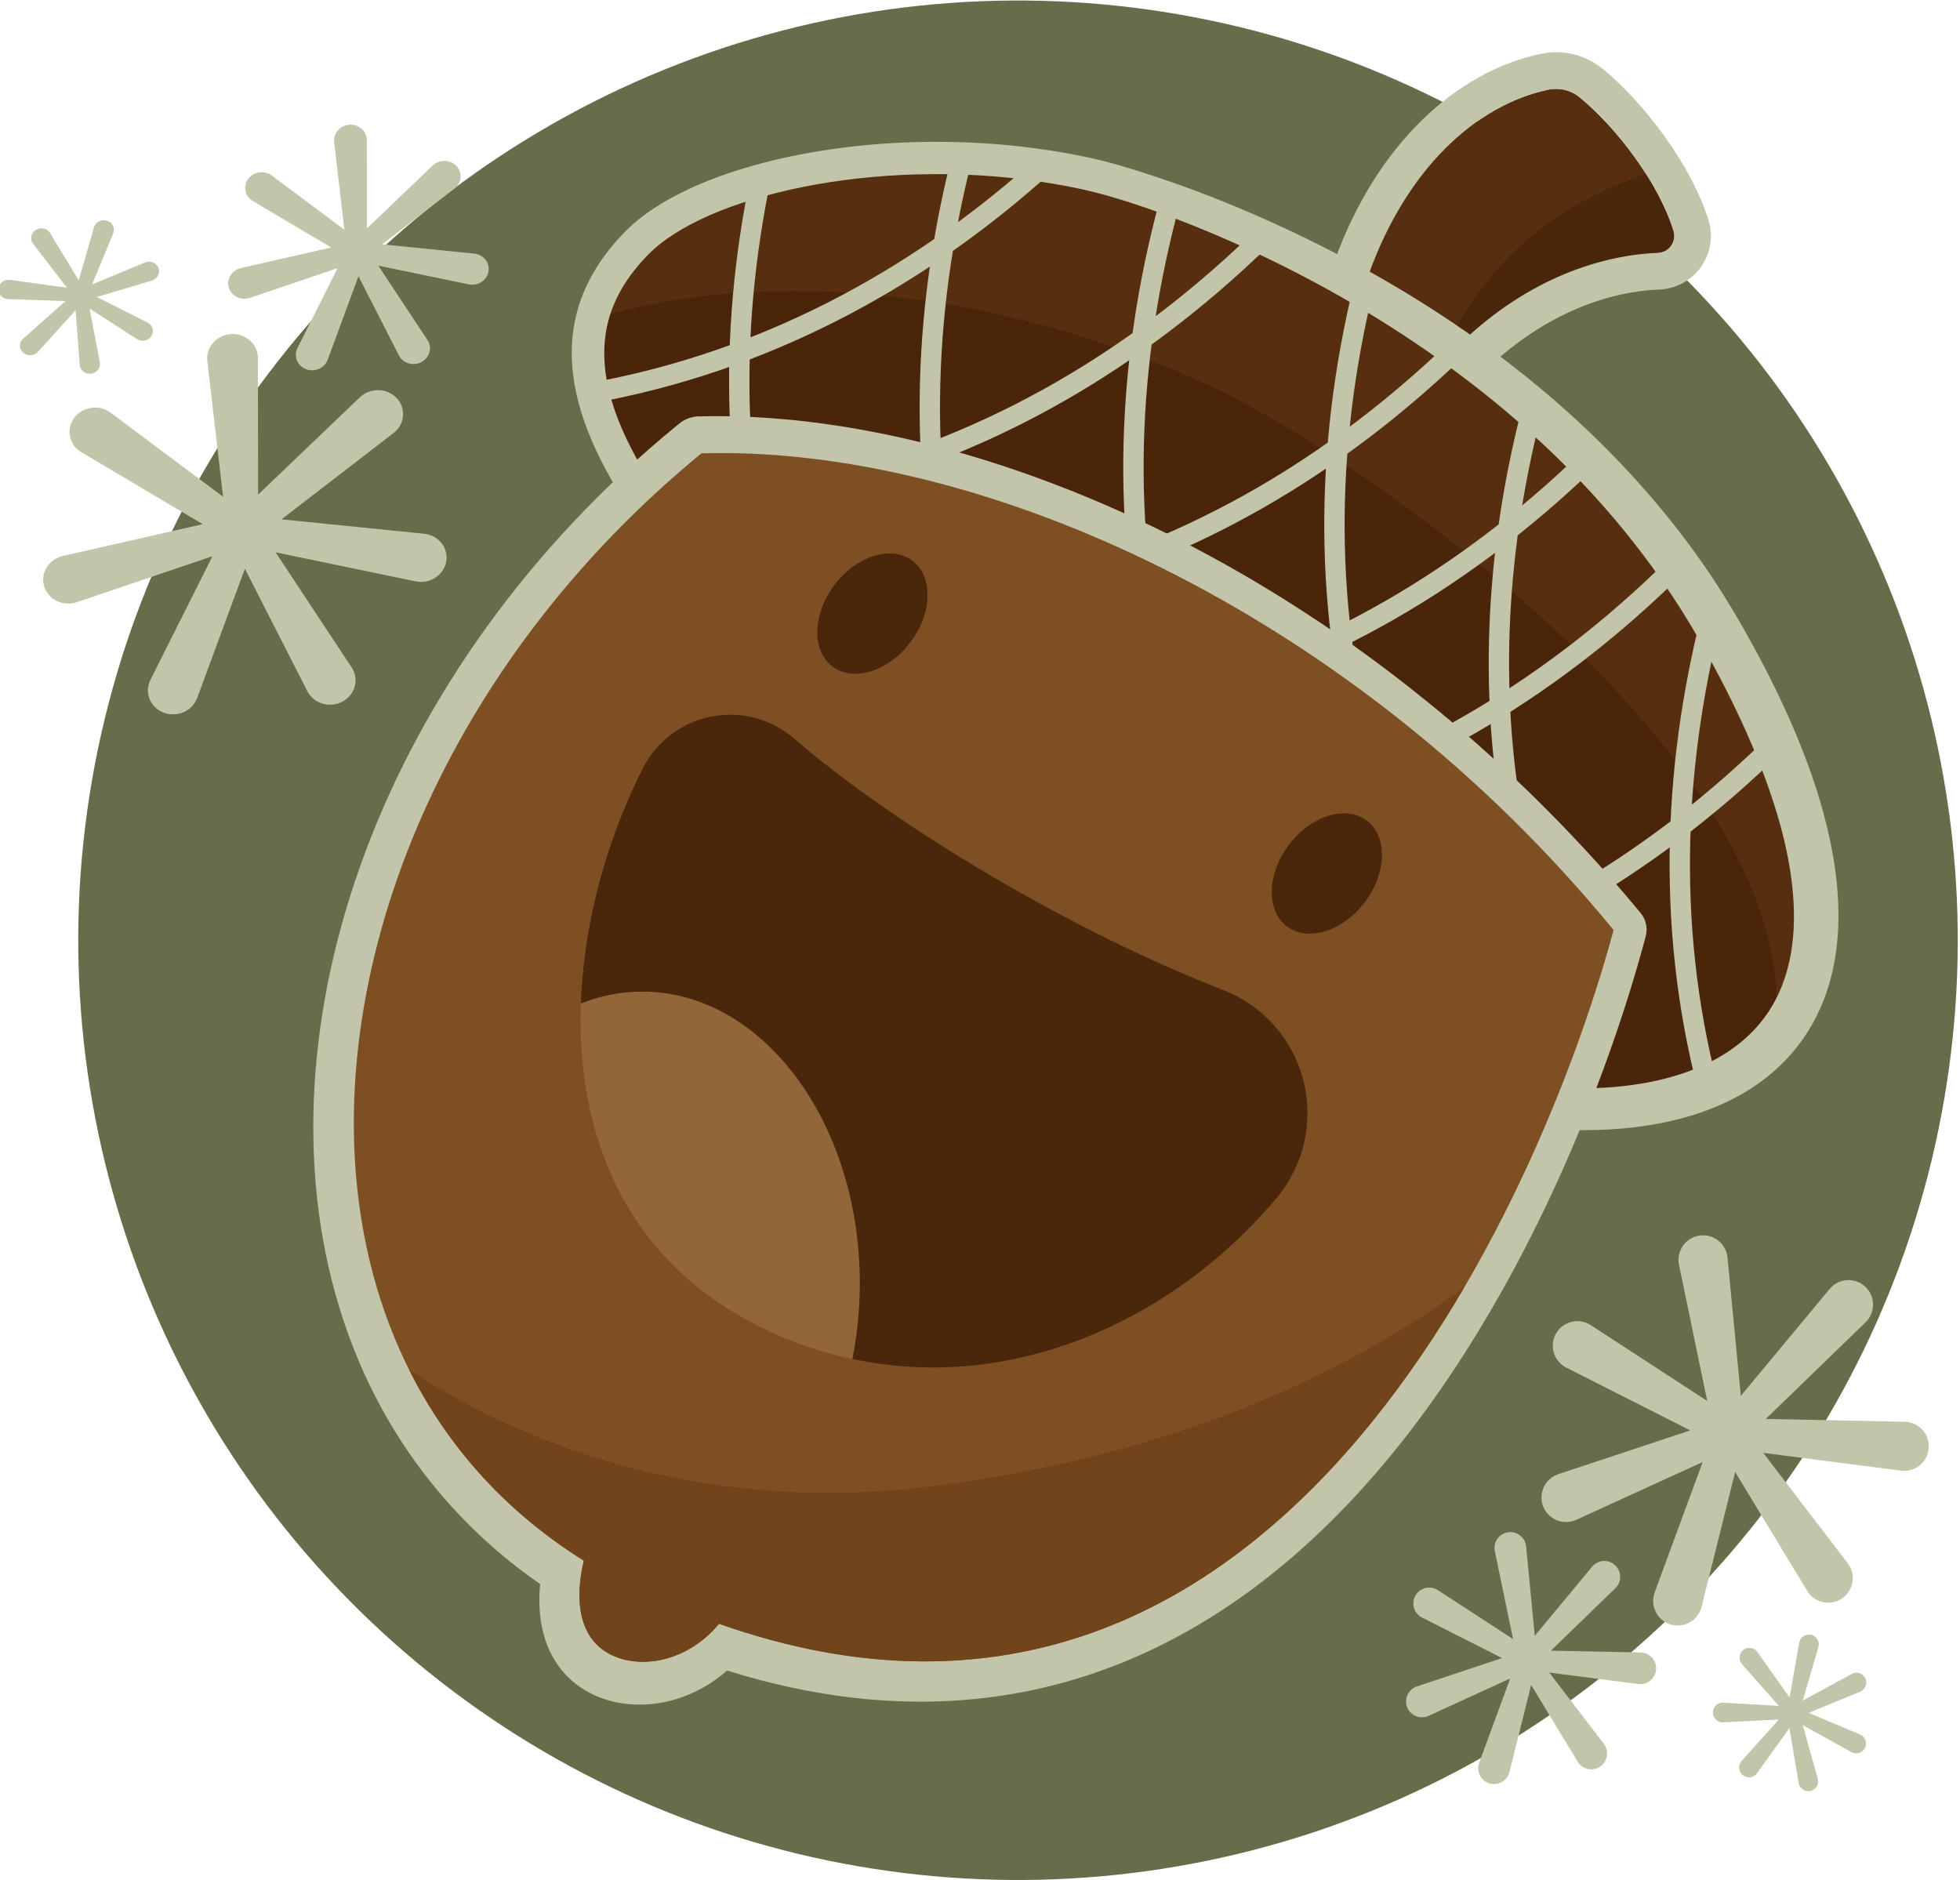 <svg width="100%" height="100%" viewBox="0 0 2006 1924" version="1.1" xmlns="http://www.w3.org/2000/svg" xmlns:xlink="http://www.w3.org/1999/xlink" xml:space="preserve" style="fill-rule:evenodd;clip-rule:evenodd;stroke-linecap:round;stroke-linejoin:round;stroke-miterlimit:1.5;">
    <g transform="matrix(1,0,0,1,-757.843,-870.977)">
        <g transform="matrix(1.015,0.245,-0.245,1.015,359.165,-875.849)">
            <circle cx="1949.948" cy="2198.441" r="921.119" style="fill:rgb(101,109,74);"></circle>
        </g>
        <g id="BellotaExpandida" transform="matrix(1,0,0,1,96.075,-392.73)">
            <path id="Cosa" d="M2062.959,1543.395C2100.842,1438.352 2170.831,1371.405 2246.523,1355.445C2257.824,1353.075 2269.589,1355.965 2278.506,1363.302C2316.253,1394.17 2359.556,1451.136 2374.543,1500.162C2376.1,1505.312 2375.185,1510.892 2372.065,1515.275C2368.946,1519.658 2363.974,1522.35 2358.598,1522.567C2301.688,1524.747 2227.209,1547.931 2158.061,1613.801C2127.651,1588.936 2095.812,1565.318 2062.959,1543.395Z" style="fill:rgb(88,47,14);"></path>
            <clipPath id="_clip1">
                <path id="Cosa1" d="M2062.959,1543.395C2100.842,1438.352 2170.831,1371.405 2246.523,1355.445C2257.824,1353.075 2269.589,1355.965 2278.506,1363.302C2316.253,1394.17 2359.556,1451.136 2374.543,1500.162C2376.1,1505.312 2375.185,1510.892 2372.065,1515.275C2368.946,1519.658 2363.974,1522.35 2358.598,1522.567C2301.688,1524.747 2227.209,1547.931 2158.061,1613.801C2127.651,1588.936 2095.812,1565.318 2062.959,1543.395Z"></path>
            </clipPath>
            <g clip-path="url(#_clip1)">
                <g transform="matrix(0.986,-0.166,0.166,0.986,-203.886,430.037)">
                    <path d="M2346.879,1421.292L2464.051,1635.259L2306.524,1773.575C2237.846,1707.875 2169.789,1649.414 2100.392,1585.179C2146.252,1513.013 2214.796,1442.468 2346.879,1421.292Z" style="fill:rgb(74,38,11);"></path>
                </g>
            </g>
            <path id="Cosa2" d="M2027.683,1530.673C2070.815,1411.074 2152.605,1336.923 2238.786,1318.752L2238.826,1318.743C2261.244,1314.042 2284.583,1319.766 2302.282,1334.303C2344.931,1369.194 2393.473,1433.811 2410.405,1489.199L2410.44,1489.314C2415.353,1505.569 2412.464,1523.183 2402.618,1537.018C2392.771,1550.854 2377.076,1559.353 2360.108,1560.036L2360.034,1560.039C2309.972,1561.957 2244.754,1583.009 2183.926,1640.954C2170.231,1653.999 2148.965,1654.804 2134.323,1642.832C2104.848,1618.73 2073.988,1595.837 2042.144,1574.588C2027.8,1565.016 2021.833,1546.895 2027.683,1530.673ZM2062.959,1543.395C2095.812,1565.318 2127.651,1588.936 2158.061,1613.801C2227.209,1547.931 2301.688,1524.747 2358.598,1522.567C2363.974,1522.35 2368.946,1519.658 2372.065,1515.275C2375.185,1510.892 2376.1,1505.312 2374.543,1500.162C2359.556,1451.136 2316.253,1394.17 2278.506,1363.302C2269.589,1355.965 2257.824,1353.075 2246.523,1355.445C2170.831,1371.405 2100.842,1438.352 2062.959,1543.395Z" style="fill:rgb(194,197,170);"></path>
            <g id="CosaTop" transform="matrix(1,0,0,1,-70.892,326.707)">
                <path d="M1384.536,1185.56C1454.233,1114.62 1662.084,1073.142 1850.708,1116.099C1915.917,1130.95 2302.828,1252.068 2492.017,1581.856C2833.237,2176.661 2219.924,2182.526 1809.562,1855.013C1358.668,1495.151 1258.883,1313.454 1384.536,1185.56Z" style="fill:rgb(88,47,14);"></path>
                <clipPath id="_clip2">
                    <path d="M1384.536,1185.56C1454.233,1114.62 1662.084,1073.142 1850.708,1116.099C1915.917,1130.95 2302.828,1252.068 2492.017,1581.856C2833.237,2176.661 2219.924,2182.526 1809.562,1855.013C1358.668,1495.151 1258.883,1313.454 1384.536,1185.56Z"></path>
                </clipPath>
                <g clip-path="url(#_clip2)">
                    <g transform="matrix(1,0,0,1,70.892,-326.707)">
                        <path d="M1074.463,1756.952C1127.746,1557.286 1527.923,1486.551 1901.927,1659.396C2106.304,1753.849 2901.117,2321.413 2190.014,2588.76C1997.841,2529.058 1333.192,2090.41 1074.463,1756.952Z" style="fill:rgb(74,38,11);fill-opacity:0.99;"></path>
                    </g>
                    <g id="LinesTop" transform="matrix(1,0,0,1,-25.184,66.024)">
                        <path d="M1170.486,1286.977C1562.288,1300.115 1851.688,1068.871 2019.913,813.714" style="fill:none;stroke:rgb(194,197,170);stroke-width:20.83px;"></path>
                        <g transform="matrix(1,0,0,1,191.511,104.305)">
                            <path d="M1170.486,1286.977C1562.288,1300.115 1851.688,1068.871 2019.913,813.714" style="fill:none;stroke:rgb(194,197,170);stroke-width:20.83px;"></path>
                        </g>
                        <g transform="matrix(1,0,0,1,394.991,213.74)">
                            <path d="M1170.486,1286.977C1562.288,1300.115 1851.688,1068.871 2019.913,813.714" style="fill:none;stroke:rgb(194,197,170);stroke-width:20.83px;"></path>
                        </g>
                        <g transform="matrix(1,0,0,1,528.365,328.304)">
                            <path d="M1170.486,1286.977C1562.288,1300.115 1851.688,1068.871 2019.913,813.714" style="fill:none;stroke:rgb(194,197,170);stroke-width:20.83px;"></path>
                        </g>
                        <g transform="matrix(1,0,0,1,608.731,446.289)">
                            <path d="M1170.486,1286.977C1562.288,1300.115 1851.688,1068.871 2019.913,813.714" style="fill:none;stroke:rgb(194,197,170);stroke-width:20.83px;"></path>
                        </g>
                        <g transform="matrix(1,0,0,1,714.746,624.12)">
                            <path d="M1170.486,1286.977C1562.288,1300.115 1851.688,1068.871 2019.913,813.714" style="fill:none;stroke:rgb(194,197,170);stroke-width:20.83px;"></path>
                        </g>
                        <g transform="matrix(-0.504,-0.864,-0.864,0.504,4318.04,2601.122)">
                            <path d="M1170.486,1286.977C1562.288,1300.115 1851.688,1068.871 2019.913,813.714" style="fill:none;stroke:rgb(194,197,170);stroke-width:20.83px;"></path>
                        </g>
                        <g transform="matrix(-0.504,-0.864,-0.864,0.504,4132.912,2395.398)">
                            <path d="M1341.34,1276.904C1647.143,1229.544 1877.158,1030.239 2019.913,813.714" style="fill:none;stroke:rgb(194,197,170);stroke-width:20.83px;"></path>
                        </g>
                        <g transform="matrix(-0.504,-0.864,-0.864,0.504,3964.592,2253.795)">
                            <path d="M1170.486,1286.977C1562.288,1300.115 1851.688,1068.871 2019.913,813.714" style="fill:none;stroke:rgb(194,197,170);stroke-width:20.83px;"></path>
                        </g>
                        <g transform="matrix(-0.504,-0.864,-0.864,0.504,3758.868,2195.017)">
                            <path d="M1170.486,1286.977C1562.288,1300.115 1851.688,1068.871 2019.913,813.714" style="fill:none;stroke:rgb(194,197,170);stroke-width:20.83px;"></path>
                        </g>
                        <g transform="matrix(-0.504,-0.864,-0.864,0.504,3550.471,2133.566)">
                            <path d="M1170.486,1286.977C1562.288,1300.115 1851.688,1068.871 2019.913,813.714" style="fill:none;stroke:rgb(194,197,170);stroke-width:20.83px;"></path>
                        </g>
                        <g transform="matrix(-0.504,-0.864,-0.864,0.504,3355.434,2106.849)">
                            <path d="M1170.486,1286.977C1562.288,1300.115 1851.688,1068.871 2019.913,813.714" style="fill:none;stroke:rgb(194,197,170);stroke-width:20.83px;"></path>
                        </g>
                    </g>
                </g>
            </g>
            <g transform="matrix(1,0,0,1,-70.892,326.707)">
                <path d="M1372.647,1173.879C1380.798,1165.707 1416.578,1129.177 1513.164,1103.845C1611.295,1078.107 1737.339,1073.387 1854.399,1099.927C1855.941,1100.277 1878.734,1105.145 1927.435,1121.908C1963.911,1134.463 2079.867,1176.196 2204.379,1257.24C2276.833,1304.4 2380.967,1383.328 2467.096,1502.123C2490.659,1534.622 2508.273,1564.998 2511.551,1570.651C2527.195,1597.629 2567.407,1668.479 2591.802,1745.09C2612.269,1809.364 2629.821,1900.522 2592.137,1976.399C2539.714,2081.951 2401.599,2115.31 2230.427,2080.351C2088.083,2051.28 1931.133,1976.503 1798.229,1869.219C1731.751,1815.557 1641.598,1740.969 1558.492,1662.043C1526.98,1632.116 1448.145,1557.322 1391.548,1478.968C1313.024,1370.255 1284.294,1266.167 1370.309,1176.29C1370.495,1176.096 1370.495,1176.098 1372.647,1173.879ZM1396.417,1197.232C1396.201,1197.462 1395.976,1197.698 1395.742,1197.938C1346.501,1248.493 1331.871,1310.43 1383.261,1404.534C1427.751,1486.002 1512.087,1572.55 1579.55,1636.08C1599.718,1655.073 1624.782,1677.346 1628.762,1680.882C1642.937,1693.48 1708.908,1752.105 1810.749,1832.785C1836.193,1852.943 1951.408,1947.17 2119.587,2006.729C2308.678,2073.695 2477.578,2065.82 2540.74,1975.334C2594.406,1898.451 2557.469,1783.85 2540.121,1735.971C2532.971,1716.237 2514.311,1666.886 2472.483,1593.062C2422.003,1503.968 2362.713,1441.814 2337.475,1416.39C2230.214,1308.337 2092.44,1223.295 1952.485,1167.318C1912.62,1151.374 1887.179,1143.629 1881.148,1141.76C1858.856,1134.852 1845.848,1131.73 1827.573,1128.133C1660.377,1095.227 1480.713,1128.791 1407.641,1187.158C1400.89,1192.551 1396.429,1197.244 1396.425,1197.24C1396.422,1197.238 1396.419,1197.235 1396.417,1197.232Z" style="fill:rgb(194,197,170);"></path>
            </g>
            <g transform="matrix(1.01,0,0,1.01,-112.904,374.033)">
                <path d="M1314.347,2486.101C1259.015,2447.741 1157.961,2362.678 1110.087,2203.25C1025.775,1922.476 1151.964,1558.455 1452.778,1312.148L1455.265,1310.116C1456.699,1309.085 1458.091,1307.983 1459.621,1307.101C1460.353,1306.679 1464.257,1304.427 1469.509,1303.398C1472.944,1302.724 1472.962,1302.851 1476.464,1302.767C1518.689,1301.755 1568.076,1304.368 1626.329,1313.977C1687.204,1324.019 1792.034,1347.277 1922.281,1408.422C2069.315,1477.447 2172.267,1558.753 2212.99,1591.669C2225.951,1602.146 2265.038,1633.848 2314.357,1681.55C2316.215,1683.347 2348.45,1714.094 2388.378,1758.396C2392.358,1762.813 2408.799,1781.051 2427.99,1804.223C2428.525,1804.869 2429.093,1805.491 2429.593,1806.164C2430.42,1807.275 2431.268,1808.377 2431.968,1809.572C2432.628,1810.702 2436.313,1817.001 2435.426,1825.561C2435.137,1828.349 2435.021,1828.329 2434.304,1831.039C2428.727,1852.118 2402.735,1949.029 2350.447,2066.344C2281.895,2220.151 2211.901,2311.819 2181.329,2349.671C2073.392,2483.314 1854.463,2683.101 1503.8,2573.748C1490.622,2585.268 1470.247,2598.956 1442.789,2605.148C1400.997,2614.571 1357.478,2602.586 1333.311,2569.583C1313.404,2542.398 1312.093,2509.158 1314.347,2486.101Z" style="fill:rgb(194,197,170);"></path>
            </g>
            <path id="Bellota" d="M1259.297,2861.025C897.194,2634.78 964.924,2068.136 1379.628,1727.707C1661.135,1719.222 2043.32,1886.21 2313.193,2215.577C2250.755,2449.49 1984.205,3132.46 1397.615,2925.613C1367.915,2961.968 1321.591,2972.922 1289.066,2958.215C1252.328,2941.603 1250.331,2898.42 1259.297,2861.025Z" style="fill:rgb(127,79,36);"></path>
            <clipPath id="_clip3">
                <path id="Bellota1" d="M1259.297,2861.025C897.194,2634.78 964.924,2068.136 1379.628,1727.707C1661.135,1719.222 2043.32,1886.21 2313.193,2215.577C2250.755,2449.49 1984.205,3132.46 1397.615,2925.613C1367.915,2961.968 1321.591,2972.922 1289.066,2958.215C1252.328,2941.603 1250.331,2898.42 1259.297,2861.025Z"></path>
            </clipPath>
            <g clip-path="url(#_clip3)">
                <path d="M822.596,2357.298C946.245,2654.41 1270.174,2826.384 1608.181,2785.705C2083.458,2728.505 2269.776,2479.939 2304.547,2454.089C2612.865,3392.511 1535.137,3700.757 1206.568,3353.882C1164.575,3309.549 827.932,2505.352 822.596,2357.298Z" style="fill:rgb(113,68,28);"></path>
            </g>
            <path id="Boca" d="M1319.709,2050.069C1333.621,2022.617 1359.387,2003.089 1389.578,1997.117C1419.769,1991.144 1451.029,1999.391 1474.345,2019.479C1579.813,2110.451 1760.641,2217.773 1913.589,2276.9C1954.323,2292.695 1984.917,2327.197 1995.726,2369.529C2006.535,2411.86 1996.227,2456.806 1968.051,2490.197C1842.818,2639.015 1633.226,2716.357 1441.14,2622.099C1213.248,2510.272 1225.496,2236.505 1319.709,2050.069Z" style="fill:rgb(74,38,11);"></path>
            <g id="Lengua" transform="matrix(0.877,0,0,1.123,134.692,-236.693)">
                <path d="M1595.671,2574.836C1560.037,2568.866 1524.437,2559.339 1489.35,2545.889C1329.799,2484.729 1273.501,2369.176 1278.687,2250.649C1301.49,2243.6 1325.625,2239.817 1350.597,2239.817C1490.682,2239.817 1604.413,2358.869 1604.413,2505.507C1604.413,2529.488 1601.372,2552.731 1595.671,2574.836Z" style="fill:rgb(147,102,57);"></path>
            </g>
            <g transform="matrix(0.817,0.619,-0.613,0.81,1467.935,-557.464)">
                <ellipse cx="1509.418" cy="1870.225" rx="47.498" ry="66.794" style="fill:rgb(74,38,11);"></ellipse>
            </g>
            <g transform="matrix(0.817,0.619,-0.613,0.81,1933.033,-291.477)">
                <ellipse cx="1509.418" cy="1870.225" rx="47.498" ry="66.794" style="fill:rgb(74,38,11);"></ellipse>
            </g>
        </g>
        <g transform="matrix(1.288,0.361,-0.361,1.288,786.009,-1985.377)">
            <g transform="matrix(0.328,-0.148,0.148,0.328,799.916,2737.469)">
                <path d="M2802.034,1747.651C2802.001,1747.043 2801.985,1746.434 2801.985,1745.825C2801.985,1727.218 2817.092,1712.11 2835.7,1712.11C2854.307,1712.11 2869.415,1727.218 2869.415,1745.825C2869.415,1746.434 2869.398,1747.043 2869.365,1747.651L2859.033,1938.229L3001.591,1811.327C3002.046,1810.923 3002.512,1810.53 3002.988,1810.151C3017.536,1798.549 3038.766,1800.941 3050.368,1815.489C3061.97,1830.037 3059.578,1851.268 3045.03,1862.87C3044.554,1863.249 3044.068,1863.616 3043.572,1863.969L2888.13,1974.715L3076.229,2007.05C3076.829,2007.153 3077.426,2007.272 3078.019,2007.407C3096.161,2011.548 3107.527,2029.638 3103.387,2047.78C3099.246,2065.921 3081.156,2077.288 3063.015,2073.147C3062.421,2073.011 3061.832,2072.86 3061.246,2072.693L2877.745,2020.212L2969.743,2187.434C2970.036,2187.968 2970.315,2188.509 2970.579,2189.057C2978.653,2205.822 2971.597,2225.988 2954.832,2234.062C2938.067,2242.135 2917.901,2235.079 2909.827,2218.314C2909.563,2217.766 2909.314,2217.21 2909.08,2216.648L2835.7,2040.46L2762.32,2216.648C2762.086,2217.21 2761.836,2217.766 2761.572,2218.314C2753.499,2235.079 2733.333,2242.135 2716.568,2234.062C2699.803,2225.988 2692.746,2205.822 2700.82,2189.057C2701.084,2188.509 2701.363,2187.968 2701.656,2187.434L2793.654,2020.212L2610.153,2072.693C2609.568,2072.86 2608.978,2073.011 2608.384,2073.147C2590.243,2077.288 2572.153,2065.921 2568.012,2047.78C2563.872,2029.638 2575.239,2011.548 2593.38,2007.407C2593.973,2007.272 2594.57,2007.153 2595.17,2007.05L2783.27,1974.715L2627.827,1863.969C2627.332,1863.616 2626.846,1863.249 2626.37,1862.87C2611.821,1851.268 2609.429,1830.037 2621.031,1815.489C2632.633,1800.941 2653.863,1798.549 2668.412,1810.151C2668.888,1810.53 2669.353,1810.923 2669.808,1811.327L2812.366,1938.229L2802.034,1747.651Z" style="fill:rgb(194,197,170);"></path>
            </g>
            <g transform="matrix(0.508,-0.229,0.229,0.508,230.559,2400.863)">
                <path d="M2802.034,1747.651C2802.001,1747.043 2801.985,1746.434 2801.985,1745.825C2801.985,1727.218 2817.092,1712.11 2835.7,1712.11C2854.307,1712.11 2869.415,1727.218 2869.415,1745.825C2869.415,1746.434 2869.398,1747.043 2869.365,1747.651L2859.033,1938.229L3001.591,1811.327C3002.046,1810.923 3002.512,1810.53 3002.988,1810.151C3017.536,1798.549 3038.766,1800.941 3050.368,1815.489C3061.97,1830.037 3059.578,1851.268 3045.03,1862.87C3044.554,1863.249 3044.068,1863.616 3043.572,1863.969L2888.13,1974.715L3076.229,2007.05C3076.829,2007.153 3077.426,2007.272 3078.019,2007.407C3096.161,2011.548 3107.527,2029.638 3103.387,2047.78C3099.246,2065.921 3081.156,2077.288 3063.015,2073.147C3062.421,2073.011 3061.832,2072.86 3061.246,2072.693L2877.745,2020.212L2969.743,2187.434C2970.036,2187.968 2970.315,2188.509 2970.579,2189.057C2978.653,2205.822 2971.597,2225.988 2954.832,2234.062C2938.067,2242.135 2917.901,2235.079 2909.827,2218.314C2909.563,2217.766 2909.314,2217.21 2909.08,2216.648L2835.7,2040.46L2762.32,2216.648C2762.086,2217.21 2761.836,2217.766 2761.572,2218.314C2753.499,2235.079 2733.333,2242.135 2716.568,2234.062C2699.803,2225.988 2692.746,2205.822 2700.82,2189.057C2701.084,2188.509 2701.363,2187.968 2701.656,2187.434L2793.654,2020.212L2610.153,2072.693C2609.568,2072.86 2608.978,2073.011 2608.384,2073.147C2590.243,2077.288 2572.153,2065.921 2568.012,2047.78C2563.872,2029.638 2575.239,2011.548 2593.38,2007.407C2593.973,2007.272 2594.57,2007.153 2595.17,2007.05L2783.27,1974.715L2627.827,1863.969C2627.332,1863.616 2626.846,1863.249 2626.37,1862.87C2611.821,1851.268 2609.429,1830.037 2621.031,1815.489C2632.633,1800.941 2653.863,1798.549 2668.412,1810.151C2668.888,1810.53 2669.353,1810.923 2669.808,1811.327L2812.366,1938.229L2802.034,1747.651Z" style="fill:rgb(194,197,170);"></path>
            </g>
            <g transform="matrix(0.223,-0.01,0.01,0.223,1578.451,2538.817)">
                <path d="M2802.034,1747.651C2802.001,1747.043 2801.985,1746.434 2801.985,1745.825C2801.985,1727.218 2817.092,1712.11 2835.7,1712.11C2854.307,1712.11 2869.415,1727.218 2869.415,1745.825C2869.415,1746.434 2869.398,1747.043 2869.365,1747.651L2859.033,1938.229L3001.591,1811.327C3002.046,1810.923 3002.512,1810.53 3002.988,1810.151C3017.536,1798.549 3038.766,1800.941 3050.368,1815.489C3061.97,1830.037 3059.578,1851.268 3045.03,1862.87C3044.554,1863.249 3044.068,1863.616 3043.572,1863.969L2888.13,1974.715L3076.229,2007.05C3076.829,2007.153 3077.426,2007.272 3078.019,2007.407C3096.161,2011.548 3107.527,2029.638 3103.387,2047.78C3099.246,2065.921 3081.156,2077.288 3063.015,2073.147C3062.421,2073.011 3061.832,2072.86 3061.246,2072.693L2877.745,2020.212L2969.743,2187.434C2970.036,2187.968 2970.315,2188.509 2970.579,2189.057C2978.653,2205.822 2971.597,2225.988 2954.832,2234.062C2938.067,2242.135 2917.901,2235.079 2909.827,2218.314C2909.563,2217.766 2909.314,2217.21 2909.08,2216.648L2835.7,2040.46L2762.32,2216.648C2762.086,2217.21 2761.836,2217.766 2761.572,2218.314C2753.499,2235.079 2733.333,2242.135 2716.568,2234.062C2699.803,2225.988 2692.746,2205.822 2700.82,2189.057C2701.084,2188.509 2701.363,2187.968 2701.656,2187.434L2793.654,2020.212L2610.153,2072.693C2609.568,2072.86 2608.978,2073.011 2608.384,2073.147C2590.243,2077.288 2572.153,2065.921 2568.012,2047.78C2563.872,2029.638 2575.239,2011.548 2593.38,2007.407C2593.973,2007.272 2594.57,2007.153 2595.17,2007.05L2783.27,1974.715L2627.827,1863.969C2627.332,1863.616 2626.846,1863.249 2626.37,1862.87C2611.821,1851.268 2609.429,1830.037 2621.031,1815.489C2632.633,1800.941 2653.863,1798.549 2668.412,1810.151C2668.888,1810.53 2669.353,1810.923 2669.808,1811.327L2812.366,1938.229L2802.034,1747.651Z" style="fill:rgb(194,197,170);"></path>
            </g>
        </g>
        <g transform="matrix(-1.377,0.118,-0.112,-1.31,4242.924,4779.407)">
            <g transform="matrix(0.328,-0.148,0.148,0.328,799.916,2737.469)">
                <path d="M2802.034,1747.651C2802.001,1747.043 2801.985,1746.434 2801.985,1745.825C2801.985,1727.218 2817.092,1712.11 2835.7,1712.11C2854.307,1712.11 2869.415,1727.218 2869.415,1745.825C2869.415,1746.434 2869.398,1747.043 2869.365,1747.651L2859.033,1938.229L3001.591,1811.327C3002.046,1810.923 3002.512,1810.53 3002.988,1810.151C3017.536,1798.549 3038.766,1800.941 3050.368,1815.489C3061.97,1830.037 3059.578,1851.268 3045.03,1862.87C3044.554,1863.249 3044.068,1863.616 3043.572,1863.969L2888.13,1974.715L3076.229,2007.05C3076.829,2007.153 3077.426,2007.272 3078.019,2007.407C3096.161,2011.548 3107.527,2029.638 3103.387,2047.78C3099.246,2065.921 3081.156,2077.288 3063.015,2073.147C3062.421,2073.011 3061.832,2072.86 3061.246,2072.693L2877.745,2020.212L2969.743,2187.434C2970.036,2187.968 2970.315,2188.509 2970.579,2189.057C2978.653,2205.822 2971.597,2225.988 2954.832,2234.062C2938.067,2242.135 2917.901,2235.079 2909.827,2218.314C2909.563,2217.766 2909.314,2217.21 2909.08,2216.648L2835.7,2040.46L2762.32,2216.648C2762.086,2217.21 2761.836,2217.766 2761.572,2218.314C2753.499,2235.079 2733.333,2242.135 2716.568,2234.062C2699.803,2225.988 2692.746,2205.822 2700.82,2189.057C2701.084,2188.509 2701.363,2187.968 2701.656,2187.434L2793.654,2020.212L2610.153,2072.693C2609.568,2072.86 2608.978,2073.011 2608.384,2073.147C2590.243,2077.288 2572.153,2065.921 2568.012,2047.78C2563.872,2029.638 2575.239,2011.548 2593.38,2007.407C2593.973,2007.272 2594.57,2007.153 2595.17,2007.05L2783.27,1974.715L2627.827,1863.969C2627.332,1863.616 2626.846,1863.249 2626.37,1862.87C2611.821,1851.268 2609.429,1830.037 2621.031,1815.489C2632.633,1800.941 2653.863,1798.549 2668.412,1810.151C2668.888,1810.53 2669.353,1810.923 2669.808,1811.327L2812.366,1938.229L2802.034,1747.651Z" style="fill:rgb(194,197,170);"></path>
            </g>
            <g transform="matrix(0.508,-0.229,0.229,0.508,230.559,2400.863)">
                <path d="M2802.034,1747.651C2802.001,1747.043 2801.985,1746.434 2801.985,1745.825C2801.985,1727.218 2817.092,1712.11 2835.7,1712.11C2854.307,1712.11 2869.415,1727.218 2869.415,1745.825C2869.415,1746.434 2869.398,1747.043 2869.365,1747.651L2859.033,1938.229L3001.591,1811.327C3002.046,1810.923 3002.512,1810.53 3002.988,1810.151C3017.536,1798.549 3038.766,1800.941 3050.368,1815.489C3061.97,1830.037 3059.578,1851.268 3045.03,1862.87C3044.554,1863.249 3044.068,1863.616 3043.572,1863.969L2888.13,1974.715L3076.229,2007.05C3076.829,2007.153 3077.426,2007.272 3078.019,2007.407C3096.161,2011.548 3107.527,2029.638 3103.387,2047.78C3099.246,2065.921 3081.156,2077.288 3063.015,2073.147C3062.421,2073.011 3061.832,2072.86 3061.246,2072.693L2877.745,2020.212L2969.743,2187.434C2970.036,2187.968 2970.315,2188.509 2970.579,2189.057C2978.653,2205.822 2971.597,2225.988 2954.832,2234.062C2938.067,2242.135 2917.901,2235.079 2909.827,2218.314C2909.563,2217.766 2909.314,2217.21 2909.08,2216.648L2835.7,2040.46L2762.32,2216.648C2762.086,2217.21 2761.836,2217.766 2761.572,2218.314C2753.499,2235.079 2733.333,2242.135 2716.568,2234.062C2699.803,2225.988 2692.746,2205.822 2700.82,2189.057C2701.084,2188.509 2701.363,2187.968 2701.656,2187.434L2793.654,2020.212L2610.153,2072.693C2609.568,2072.86 2608.978,2073.011 2608.384,2073.147C2590.243,2077.288 2572.153,2065.921 2568.012,2047.78C2563.872,2029.638 2575.239,2011.548 2593.38,2007.407C2593.973,2007.272 2594.57,2007.153 2595.17,2007.05L2783.27,1974.715L2627.827,1863.969C2627.332,1863.616 2626.846,1863.249 2626.37,1862.87C2611.821,1851.268 2609.429,1830.037 2621.031,1815.489C2632.633,1800.941 2653.863,1798.549 2668.412,1810.151C2668.888,1810.53 2669.353,1810.923 2669.808,1811.327L2812.366,1938.229L2802.034,1747.651Z" style="fill:rgb(194,197,170);"></path>
            </g>
            <g transform="matrix(0.223,-0.01,0.01,0.223,1578.451,2538.817)">
                <path d="M2802.034,1747.651C2802.001,1747.043 2801.985,1746.434 2801.985,1745.825C2801.985,1727.218 2817.092,1712.11 2835.7,1712.11C2854.307,1712.11 2869.415,1727.218 2869.415,1745.825C2869.415,1746.434 2869.398,1747.043 2869.365,1747.651L2859.033,1938.229L3001.591,1811.327C3002.046,1810.923 3002.512,1810.53 3002.988,1810.151C3017.536,1798.549 3038.766,1800.941 3050.368,1815.489C3061.97,1830.037 3059.578,1851.268 3045.03,1862.87C3044.554,1863.249 3044.068,1863.616 3043.572,1863.969L2888.13,1974.715L3076.229,2007.05C3076.829,2007.153 3077.426,2007.272 3078.019,2007.407C3096.161,2011.548 3107.527,2029.638 3103.387,2047.78C3099.246,2065.921 3081.156,2077.288 3063.015,2073.147C3062.421,2073.011 3061.832,2072.86 3061.246,2072.693L2877.745,2020.212L2969.743,2187.434C2970.036,2187.968 2970.315,2188.509 2970.579,2189.057C2978.653,2205.822 2971.597,2225.988 2954.832,2234.062C2938.067,2242.135 2917.901,2235.079 2909.827,2218.314C2909.563,2217.766 2909.314,2217.21 2909.08,2216.648L2835.7,2040.46L2762.32,2216.648C2762.086,2217.21 2761.836,2217.766 2761.572,2218.314C2753.499,2235.079 2733.333,2242.135 2716.568,2234.062C2699.803,2225.988 2692.746,2205.822 2700.82,2189.057C2701.084,2188.509 2701.363,2187.968 2701.656,2187.434L2793.654,2020.212L2610.153,2072.693C2609.568,2072.86 2608.978,2073.011 2608.384,2073.147C2590.243,2077.288 2572.153,2065.921 2568.012,2047.78C2563.872,2029.638 2575.239,2011.548 2593.38,2007.407C2593.973,2007.272 2594.57,2007.153 2595.17,2007.05L2783.27,1974.715L2627.827,1863.969C2627.332,1863.616 2626.846,1863.249 2626.37,1862.87C2611.821,1851.268 2609.429,1830.037 2621.031,1815.489C2632.633,1800.941 2653.863,1798.549 2668.412,1810.151C2668.888,1810.53 2669.353,1810.923 2669.808,1811.327L2812.366,1938.229L2802.034,1747.651Z" style="fill:rgb(194,197,170);"></path>
            </g>
        </g>
    </g>
</svg>
